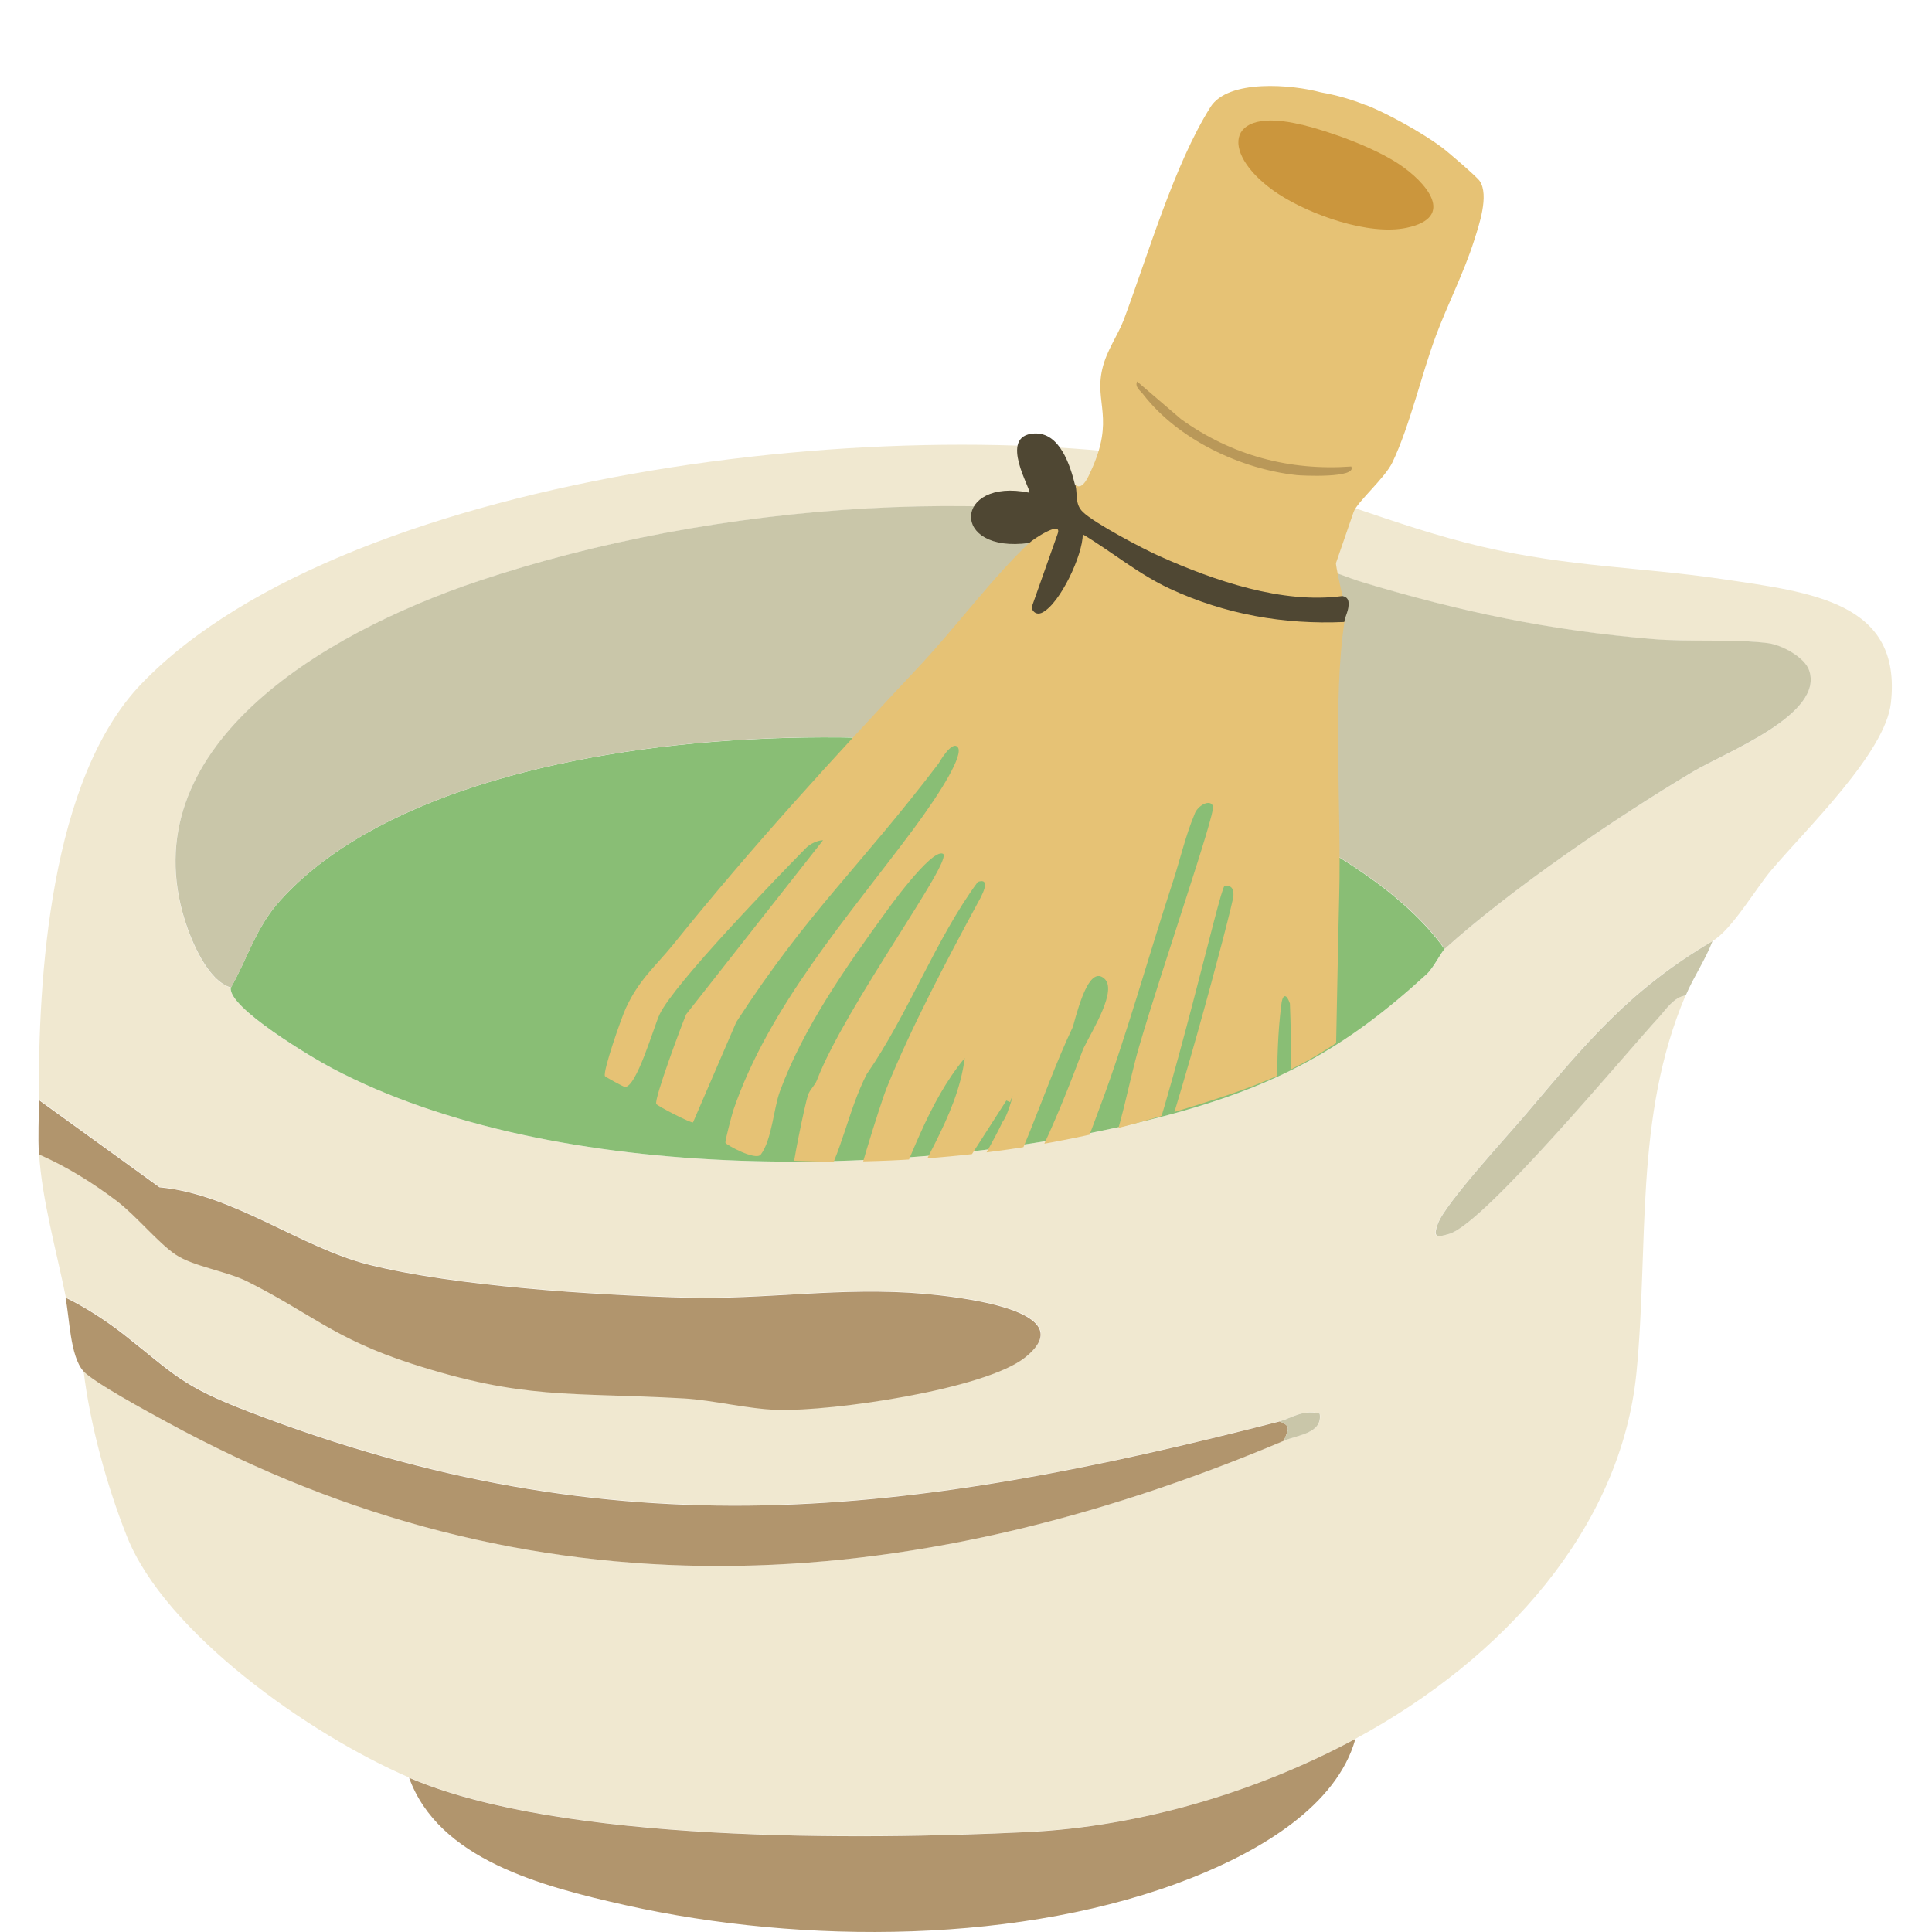<svg viewBox="0 0 107.72 107.72" version="1.1" xmlns:xlink="http://www.w3.org/1999/xlink" xmlns="http://www.w3.org/2000/svg" id="Layer_1">
  
  <defs>
    <style>
      .st0 {
        fill: none;
      }

      .st1 {
        fill: #f0e8d0;
      }

      .st2 {
        fill: #89be75;
      }

      .st3 {
        fill: #b99859;
      }

      .st4 {
        fill: #b1956d;
      }

      .st5 {
        fill: #4f4733;
      }

      .st6 {
        fill: #cb963d;
      }

      .st7 {
        fill: #c9c6a9;
      }

      .st8 {
        clip-path: url(#clippath);
      }

      .st9 {
        fill: #e6c275;
      }
    </style>
    <clipPath id="clippath">
      <path d="M78.32,52.91c-.16.17-.46,2.62-.84,2.94-4.47,3.86-7.31,4.73-12.82,6.4-11.81,3.57-29.36,3.9-40.18-2.69-.99-.6-5.05-3.39-4.9-4.49.82-1.66,1.2-3.35,2.38-4.85C30.76,38.95,59.03,11.21,67.25.71c27.24-34.77,12.39,44.21,11.07,52.2Z" class="st0"></path>
    </clipPath>
  </defs>
  <g id="PrFSE4.tif">
    <g>
      <path d="M2.17,61.33c-.05-6.77.6-17.89,5.72-23.21,11.61-12.07,43.99-15.64,60.52-11.92,4.97,1.12,9.33,3.14,14.22,4.28s8.71,1.12,13.35,1.8c5.09.75,10.07,1.3,9.45,6.91-.31,2.78-4.68,6.98-6.67,9.33-.88,1.04-2.2,3.32-3.28,3.95-4.68,2.75-7.04,5.67-10.41,9.65-1.04,1.23-4.5,4.98-4.91,6.11-.25.69-.19.82.65.56,2-.61,9.83-10.07,11.69-12.09.4-.43.83-1.09,1.48-1.2-2.89,6.78-2.04,13.96-2.74,21.05-.86,8.63-7.39,15.93-15.67,20.4-5.38,2.91-11.91,4.89-18.28,5.19-9.37.45-26.06.6-34.47-3.03-5.59-2.41-13.61-8.08-15.74-13.44-1.13-2.84-2.06-6.25-2.42-9.23.55.62,3.64,2.29,4.6,2.81,20.36,11.14,41.22,9.99,62.34,1.07.78-.33,2.16-.41,1.99-1.51-.94-.24-1.58.26-2.24.43-20.72,5.31-36.94,7.34-57.47-.55-3.76-1.45-4.13-2.07-6.97-4.31-.9-.71-2.16-1.53-3.24-2.05-.52-2.58-1.33-5.43-1.49-7.99,1.55.68,3.04,1.6,4.35,2.6,1.08.82,2.32,2.35,3.28,2.99s2.87.93,4,1.5c3.5,1.75,4.83,3.19,9.15,4.58,6.29,2.03,8.81,1.58,15.18,1.94,1.62.09,3.55.59,5.23.64,3.06.09,11.55-1.14,13.8-2.92,3.35-2.66-3.94-3.4-5.59-3.55-4.64-.41-8.86.34-13.43.21-5.06-.15-12.75-.63-17.55-1.83-3.84-.96-7.57-3.94-11.69-4.32l-6.72-4.86ZM12.87,55.07c-.17,1.11,4.5,3.89,5.65,4.49,12.47,6.59,32.69,6.26,46.3,2.69,6.35-1.67,10.19-3.78,14.73-7.94.4-.36.82-1.23,1-1.4,3.62-3.28,9.43-7.26,13.86-9.89,1.82-1.08,7.34-3.19,6.44-5.66-.25-.69-1.47-1.38-2.27-1.49-1.81-.24-4.47-.07-6.45-.23-5.73-.48-10.63-1.51-16.05-3.13-1.88-.56-3.79-1.55-5.78-2.11-13.43-3.75-30.58-2.37-43.62,2-8.91,2.99-19.39,9.38-16.37,18.96.34,1.08,1.26,3.35,2.56,3.71Z" class="st1"></path>
      <path d="M2.17,64.36c-.06-1,0-2.02,0-3.02l6.72,4.86c4.12.38,7.85,3.36,11.69,4.32,4.8,1.2,12.49,1.68,17.55,1.83,4.58.13,8.79-.62,13.43-.21,1.65.15,8.94.89,5.59,3.55-2.24,1.78-10.73,3.01-13.8,2.92-1.68-.05-3.61-.55-5.23-.64-6.37-.36-8.89.09-15.18-1.94-4.32-1.4-5.65-2.83-9.15-4.58-1.13-.57-3.02-.84-4-1.5s-2.19-2.16-3.28-2.99c-1.31-.99-2.79-1.92-4.35-2.6Z" class="st4"></path>
      <path d="M75.57,96.96c-1.04,3.73-5.31,6.23-9.12,7.74-9.37,3.71-21.68,3.73-31.55,1.53-4.78-1.07-10.44-2.57-12.09-7.11,8.41,3.63,25.1,3.48,34.47,3.03,6.37-.3,12.9-2.29,18.28-5.19Z" class="st4"></path>
      <path d="M71.34,79.25c.73.27.44.52.25,1.08-21.11,8.91-41.98,10.07-62.34-1.07-.96-.52-4.04-2.19-4.6-2.81-.75-.84-.77-3-1-4.1,1.07.51,2.34,1.34,3.24,2.05,2.85,2.24,3.21,2.87,6.97,4.31,20.53,7.89,36.75,5.86,57.47.55Z" class="st4"></path>
      <path d="M71.34,79.25c.65-.17,1.3-.68,2.24-.43.17,1.1-1.21,1.18-1.99,1.51.19-.56.48-.8-.25-1.08Z" class="st7"></path>
      <path d="M95.48,52.48c-.4,1.05-1.05,1.98-1.49,3.02-.66.1-1.09.77-1.48,1.2-1.86,2.02-9.7,11.48-11.69,12.09-.83.26-.89.12-.65-.56.41-1.13,3.87-4.88,4.91-6.11,3.37-3.98,5.73-6.89,10.41-9.65Z" class="st7"></path>
      <g>
        <path d="M80.55,52.91c-.19.17-.61,1.03-1,1.4-4.54,4.16-8.39,6.28-14.73,7.94-13.61,3.57-33.83,3.9-46.3-2.69-1.14-.6-5.82-3.39-5.65-4.49.94-1.66,1.39-3.35,2.74-4.85,10.13-11.27,41.47-11.16,54.9-4.68,3.65,1.76,7.84,4.27,10.03,7.38Z" class="st2"></path>
        <path d="M80.55,52.91c-2.19-3.11-6.38-5.61-10.03-7.38-13.43-6.48-44.77-6.58-54.9,4.68-1.36,1.51-1.8,3.19-2.74,4.85-1.3-.36-2.22-2.63-2.56-3.71-3.03-9.58,7.45-15.97,16.37-18.96,13.04-4.37,30.19-5.75,43.62-2,1.99.56,3.9,1.54,5.78,2.11,5.42,1.62,10.31,2.65,16.05,3.13,1.98.17,4.64-.01,6.45.23.8.11,2.02.8,2.27,1.49.9,2.47-4.62,4.58-6.44,5.66-4.42,2.63-10.23,6.61-13.86,9.89Z" class="st7"></path>
      </g>
    </g>
  </g>
  <g class="st8">
    <g id="pJD4t0.tif">
      <g>
        <g>
          <path d="M76.17,5.86c1.19.46,3.17,1.57,4.2,2.34.34.25,1.97,1.65,2.13,1.89.54.8-.04,2.47-.31,3.32-.57,1.8-1.47,3.54-2.13,5.31-.81,2.18-1.45,5.01-2.42,7.05-.42.89-1.97,2.21-2.17,2.78l-.98,2.84c-.03.09.3,1.61.37,1.85-.13.18-.27.38-.49.44-2.43.6-13.22-2.78-14.54-5.27-.21-.4-.33-1.16.14-1.36.41.32.75-.57.86-.8,1.34-2.92.18-3.77.63-5.68.24-1.03.85-1.84,1.19-2.72,1.37-3.66,2.81-8.65,4.84-11.88.99-1.57,4.55-1.26,6.16-.82.86.15,1.7.39,2.52.72Z" class="st9"></path>
          <path d="M72.58,6.95c1.63.4,4.02,1.27,5.42,2.2,1.52,1.01,3.21,2.96.43,3.55-2.11.45-5.39-.73-7.16-1.89-3.23-2.13-3.07-4.94,1.32-3.85Z" class="st6"></path>
          <path d="M75.34,26.01c.35.67-2.79.51-3.05.48-3.11-.34-6.59-1.97-8.55-4.5-.16-.21-.48-.41-.34-.72l2.45,2.1c2.82,2.03,6.07,2.89,9.49,2.64Z" class="st3"></path>
        </g>
        <path d="M74.96,34.68c-.66,4.37-.17,10.5-.29,15.19-.15,6.07-.2,12.32-.48,18.45-.11,2.29-.46,6.66-3.45,6.22l1.31-4.6c-.22-4.49.05-9.54-.13-13.99-.25-.7-.44-.38-.48.08-.78,6.06.93,12.65-1.87,18.32l-2-.23c.64-1.57,1.44-2.97,1.78-4.66l-.03-4.11c-.42,1.09-.27,2.32-.55,3.44-.24.93-1.74,4.58-2.52,4.91-.34.15-2.1-.12-2.05-.62.34-1.03,1.43-2.39,1.72-3.32.39-1.24.66-2.81,1.01-4.17l.16-2.16c-.7,2.36-1.17,4.66-2.43,6.8-.64,1.08-1.96,3.14-3.36,2.24.32-1.98,1.57-3.4,2.34-5.1,1.49-3.27,5.1-16.87,5.13-17.42s-.26-.59-.5-.54-2.85,11.72-4.96,17.22c-1.01.92-2.67,5.14-3.82,5.27-.34.04-1.32-.12-1.43-.52-.15-.56,3.14-5.41,3.59-6.45.89-2.06,1.24-4.43,1.86-6.57,1.31-4.49,4.25-12.96,4.12-13.4s-.88-.06-1.04.47c-.48,1.13-.85,2.7-1.2,3.75-1.36,4.13-2.57,8.58-4.11,12.67-.87,2.33-1.8,4.99-3.34,6.93-.9,1.14-2.02,2.47-3.45,1.36.96-1.95,2.37-3.58,3.33-5.52s1.83-4.15,2.58-6.15c.55-1.11,1.92-3.28,1.16-3.92s-1.33,1.17-1.74,2.7c-1.79,3.76-2.92,8.19-5.31,11.47-.65.89-.9,1.28-2.01.63.8-2.45,2.3-4.51,3.41-6.82.35-.43.76-2.18.41-1.08l-.21-.09-4.71,7.34c-.39.22-1-.23-1.41-.35,1.09-3.21,3.36-5.95,3.8-9.36-2.09,2.53-3.05,5.78-4.44,8.76-.19.44-1.76-.49-1.8-.58-.14-.31,1.58-5.76,1.87-6.47,1.38-3.41,3.33-7.09,5.07-10.31.57-.99.57-1.4.03-1.22-2.33,3.15-3.91,7.43-6.19,10.71-1.06,2.06-1.38,4.4-2.58,6.37-.15.13-1.47-.58-1.55-.83-.07-.23.69-3.91.85-4.36.1-.31.39-.54.5-.84,1.59-4.14,7.68-12.33,7.02-12.62s-3.19,3.27-3.19,3.27c-2.17,2.99-4.6,6.44-5.9,9.99-.34.93-.45,2.71-1.06,3.51-.28.37-1.93-.54-1.97-.65-.04-.09.36-1.57.43-1.8,1.98-5.8,6.39-10.78,10.04-15.68,1.63-2.2,2.81-4.17,2.48-4.58s-1.07.91-1.07.91c-4.41,5.8-7.27,8.23-11.28,14.42l-2.41,5.59c-.12.05-2-.92-2.05-1.03-.12-.29,1.4-4.37,1.67-5l7.63-9.7c-.3,0-.72.2-.94.42-1.67,1.7-7.36,7.58-8.17,9.28-.31.64-1.31,4.17-1.96,4.05-.06-.01-1.06-.55-1.09-.6-.13-.27.93-3.29,1.16-3.78.74-1.61,1.64-2.32,2.64-3.55,4.51-5.6,8.9-10.37,13.74-15.54,1.99-2.12,4.14-5.02,6.16-6.9-.42-.89,2.44-1.7,1.58-.51.12.09.29.2.28.34-.01.25-1.11,3.26-1.28,3.61l-.44.12c1.41-.19,2.08-2.49,2.43-3.74.19-.64.49-.71,1.06-.34,3.84,2.95,8.28,4.71,13.16,4.56l.76.36Z" class="st9"></path>
        <path d="M59.96,27.04c.13.52-.04,1.06.41,1.5.64.63,3.36,2.06,4.28,2.47,3.06,1.37,6.87,2.68,10.2,2.22,0,.02.32.01.34.37.03.43-.19.74-.24,1.08-3.35.15-6.64-.42-9.73-1.86-1.73-.8-3.23-2.06-4.85-3.03,0,1.16-1.26,3.85-2.25,4.36-.41.21-.63-.19-.59-.32l1.44-4.07c.28-.78-1.34.28-1.58.51-4.45.62-4.22-3.66,0-2.8.16-.1-1.79-3.19.27-3.3,1.43-.08,2.01,1.78,2.28,2.87Z" class="st5"></path>
      </g>
    </g>
  </g>
</svg>